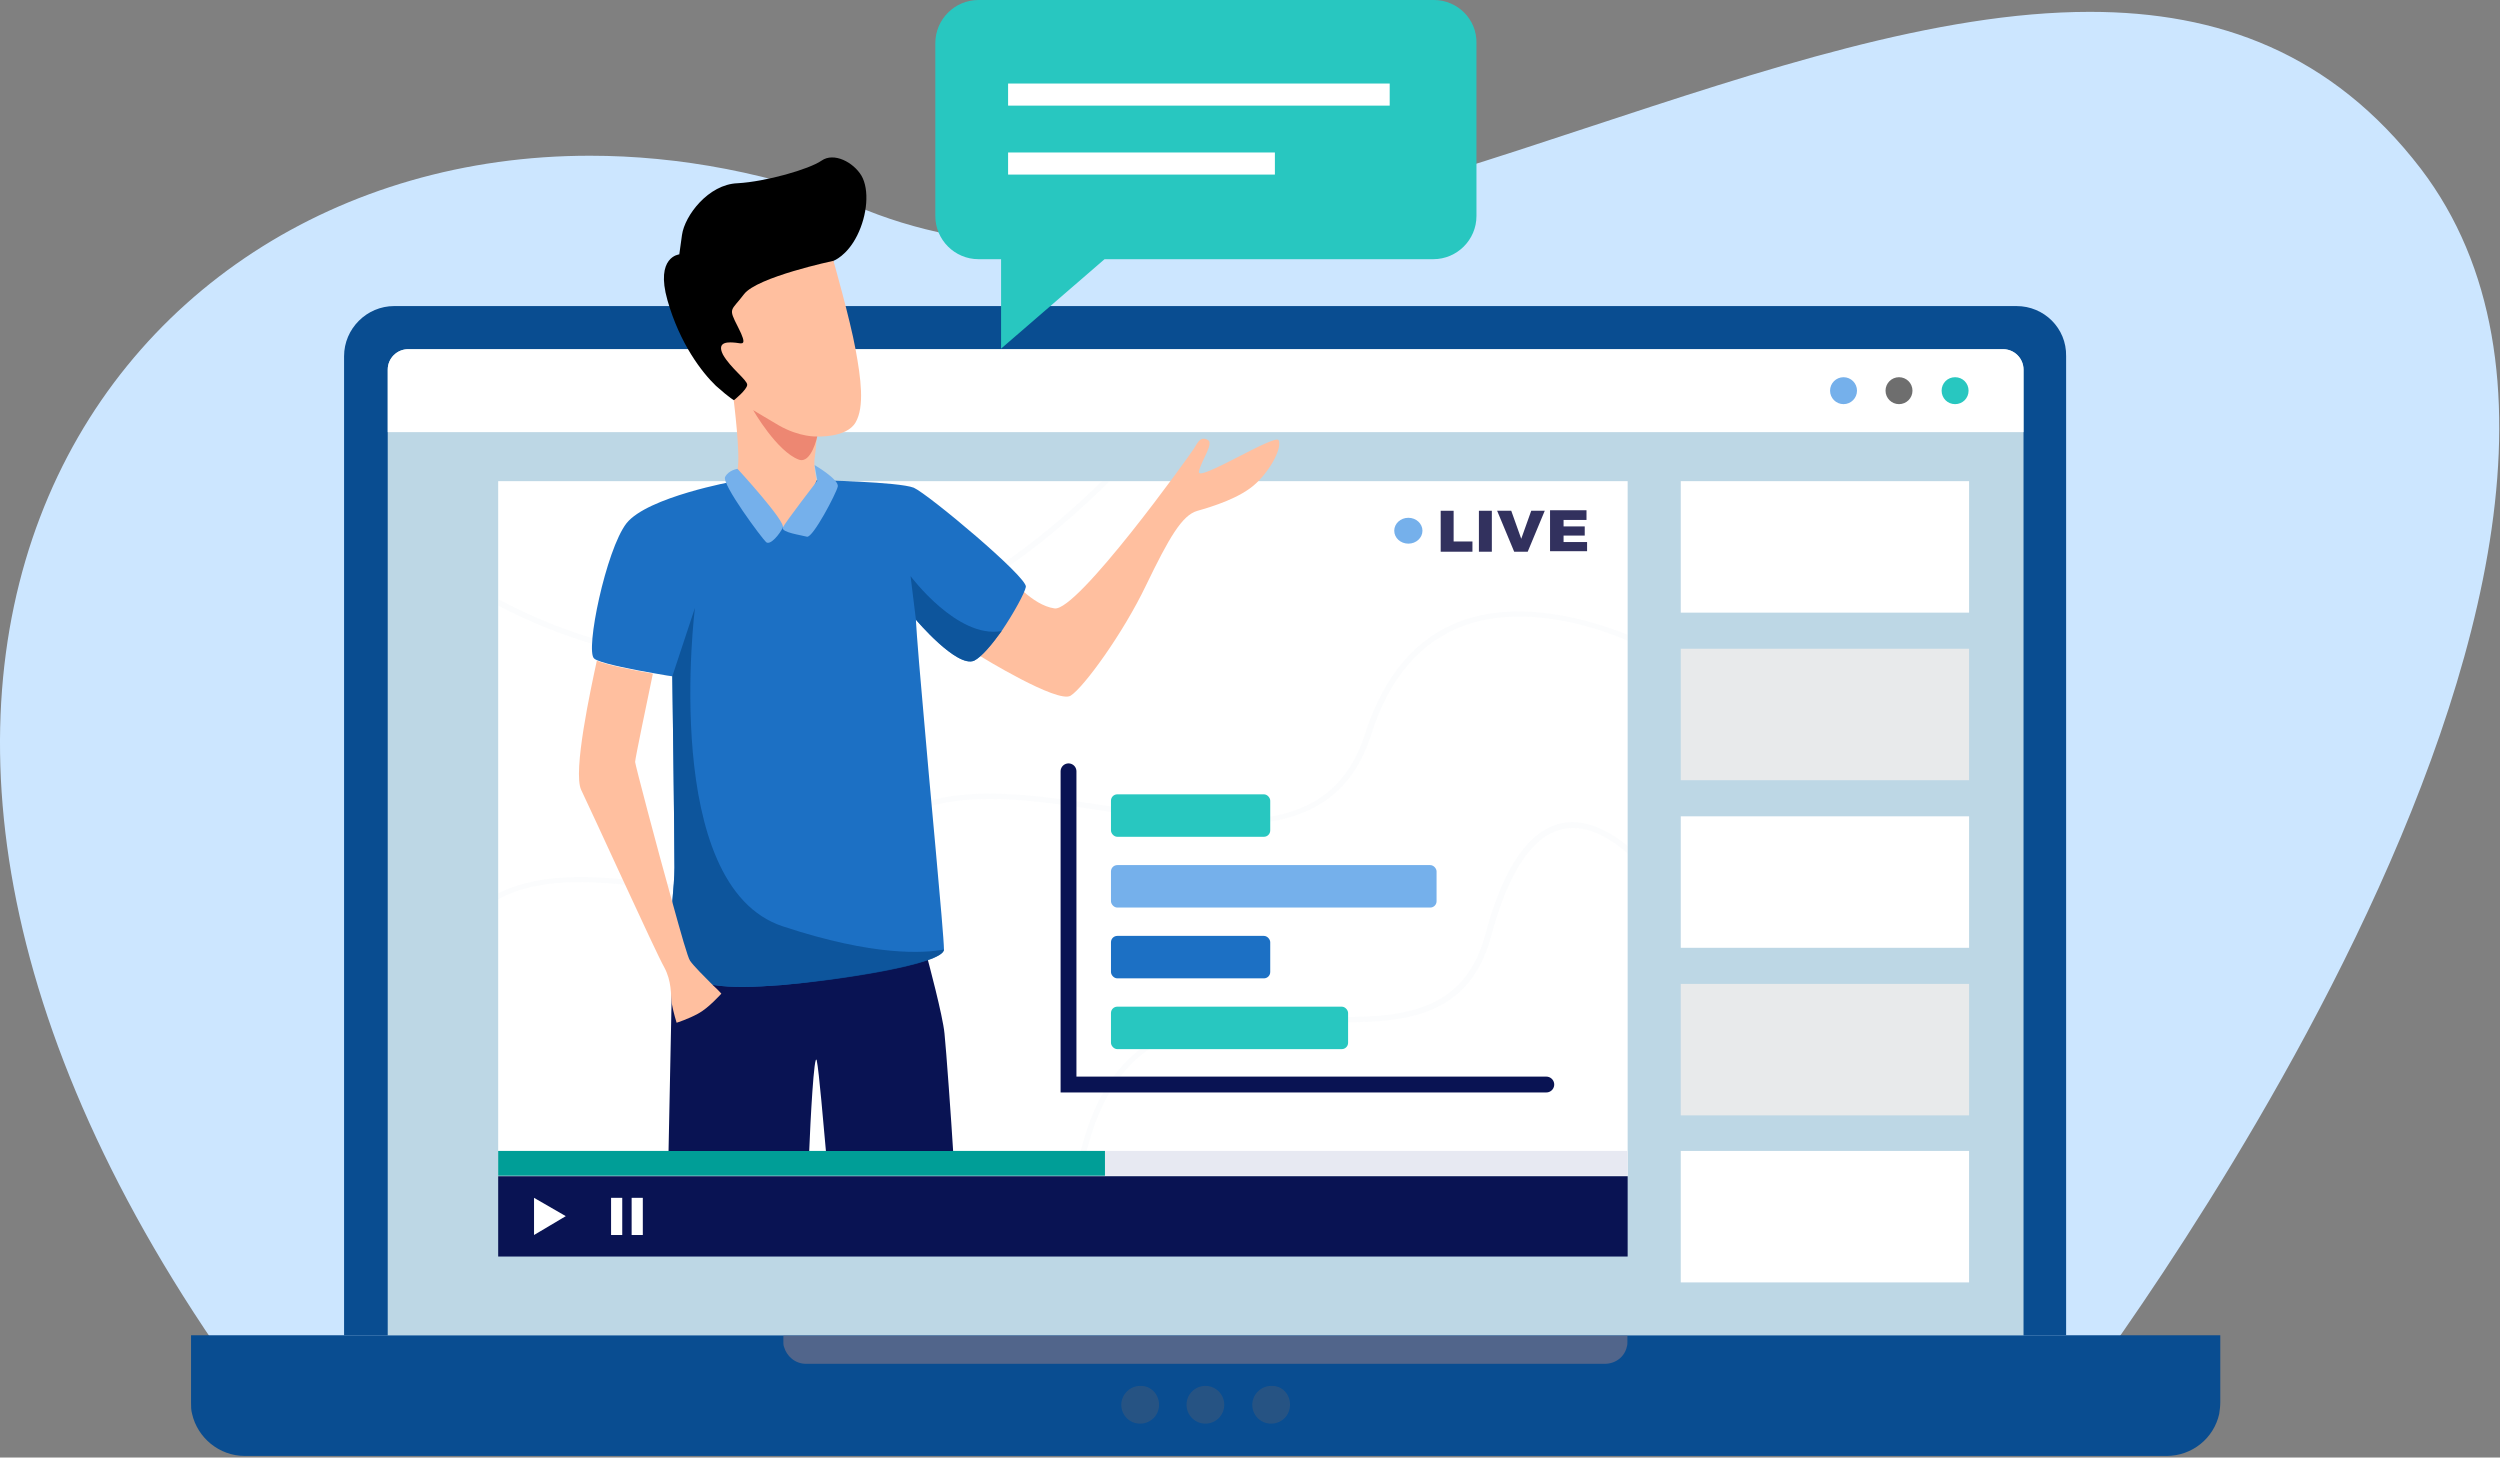 <svg width="789" height="460" viewBox="0 0 789 460" fill="none" xmlns="http://www.w3.org/2000/svg">
<rect x="0" y="0" width="789" height="460" fill="#808080" stroke="none"/>
<path d="M659.546 3.741C611.237 3.741 556.124 22.107 500.33 40.474C444.367 59.01 387.552 77.376 335.671 77.376C313.898 77.376 292.976 74.145 273.414 66.323C243.816 54.589 214.218 49.147 186.152 49.147C28.807 49.147 -84.821 221.416 82.9 445.382H651.891C651.891 445.382 858.565 177.201 763.988 53.228C735.922 16.666 700.03 3.741 659.546 3.741Z" fill="#CCE6FF"/>
<path d="M700.723 421.407V442.495C700.723 443.855 700.553 445.045 700.383 446.236C698.682 453.888 691.877 459.5 683.713 459.5H77.299C69.134 459.5 62.33 453.718 60.629 446.236C60.288 445.045 60.288 443.855 60.288 442.495V421.407H700.723Z" fill="#094D91"/>
<path d="M513.611 421.407V423.448C513.611 423.958 513.611 424.468 513.441 424.979C512.76 428.21 509.869 430.42 506.467 430.42H254.375C250.973 430.42 248.251 428.04 247.401 424.979C247.231 424.468 247.231 423.958 247.231 423.448V421.407H513.611Z" fill="#51658B"/>
<path opacity="0.5" d="M365.789 443.346C365.789 446.748 363.067 449.298 359.835 449.298C356.433 449.298 353.882 446.578 353.882 443.346C353.882 440.115 356.603 437.394 359.835 437.394C363.067 437.224 365.789 439.945 365.789 443.346Z" fill="#445B77"/>
<path opacity="0.5" d="M380.423 449.299C383.711 449.299 386.376 446.634 386.376 443.347C386.376 440.06 383.711 437.395 380.423 437.395C377.135 437.395 374.469 440.06 374.469 443.347C374.469 446.634 377.135 449.299 380.423 449.299Z" fill="#445B77"/>
<path opacity="0.5" d="M407.128 443.346C407.128 446.748 404.406 449.298 401.174 449.298C397.772 449.298 395.22 446.578 395.22 443.346C395.22 440.115 397.942 437.394 401.174 437.394C404.576 437.224 407.128 439.945 407.128 443.346Z" fill="#445B77"/>
<path d="M636.417 96.594H124.409C115.734 96.594 108.59 103.736 108.59 112.409V421.405H652.066V112.409C652.236 103.566 645.092 96.594 636.417 96.594Z" fill="#094D91"/>
<path d="M632.161 110.203H128.829C125.257 110.203 122.365 113.094 122.365 116.665V421.41H638.625V116.665C638.625 113.094 635.733 110.203 632.161 110.203Z" fill="#BDD7E5"/>
<path d="M632.162 110.201H128.83C125.258 110.201 122.366 113.092 122.366 116.663V136.39H638.626V116.663C638.626 113.092 635.734 110.201 632.162 110.201Z" fill="white"/>
<path d="M581.819 127.549C584.167 127.549 586.071 125.645 586.071 123.297C586.071 120.949 584.167 119.046 581.819 119.046C579.47 119.046 577.566 120.949 577.566 123.297C577.566 125.645 579.47 127.549 581.819 127.549Z" fill="#75B0EB"/>
<path d="M599.327 127.548C601.675 127.548 603.579 125.645 603.579 123.297C603.579 120.949 601.675 119.045 599.327 119.045C596.978 119.045 595.074 120.949 595.074 123.297C595.074 125.645 596.978 127.548 599.327 127.548Z" fill="#6E6E6E"/>
<path d="M621.28 123.297C621.28 125.678 619.409 127.549 617.028 127.549C614.646 127.549 612.775 125.678 612.775 123.297C612.775 120.917 614.646 119.046 617.028 119.046C619.409 119.046 621.28 120.917 621.28 123.297Z" fill="#28C7C0"/>
<path d="M621.445 151.854H530.45V193.348H621.445V151.854Z" fill="white"/>
<path d="M621.442 204.742H530.447V246.236H621.442V204.742Z" fill="#E8EAEB"/>
<path d="M621.445 257.629H530.45V299.123H621.445V257.629Z" fill="white"/>
<path d="M621.445 310.521H530.45V352.015H621.445V310.521Z" fill="#E8EAEB"/>
<path d="M621.442 363.232H530.447V404.727H621.442V363.232Z" fill="white"/>
<path d="M452.532 0H308.796C301.311 0 295.188 6.122 295.188 13.605V68.193C295.188 75.676 301.311 81.798 308.796 81.798H315.94V110.028L348.6 81.798H452.362C459.847 81.798 465.97 75.676 465.97 68.193V13.605C466.14 6.122 460.017 0 452.532 0Z" fill="#28C7C0"/>
<path d="M438.587 26.364H318.155V33.336H438.587V26.364Z" fill="white"/>
<path d="M402.355 48.124H318.155V55.097H402.355V48.124Z" fill="white"/>
<path d="M513.686 151.854H157.227V371.229H513.686V151.854Z" fill="white"/>
<path d="M493.461 259.671C482.884 261.541 474.533 273.275 468.781 294.873C461.544 322.082 438.164 321.402 413.485 320.722C382.867 319.871 348.353 318.851 339.446 371.229H341.302C350.023 320.551 382.311 321.572 413.485 322.422C438.906 323.102 463.029 323.783 470.637 295.383C476.204 274.636 483.997 263.242 493.832 261.541C501.254 260.181 508.676 264.942 513.686 269.364V266.983C508.305 262.562 501.068 258.48 493.461 259.671ZM347.797 151.854C310.128 188.586 270.233 207.293 229.039 207.633H228.111C199.906 207.633 175.412 198.79 157.227 189.096V191.137C175.598 200.66 199.906 209.333 228.111 209.333H229.039C271.161 208.993 311.984 189.777 350.209 151.854H347.797ZM461.359 195.899C446.885 201.171 436.865 213.075 430.927 231.271C420.165 265.453 386.578 260.181 350.951 254.569C321.076 249.977 290.273 245.046 273.573 265.112C257.429 284.329 232.564 281.608 208.442 278.717C190.442 276.676 171.886 274.636 157.227 281.948V283.819C171.33 276.166 189.329 278.207 208.071 280.418C232.75 283.139 258.172 286.2 274.872 266.133C291.015 246.916 321.262 251.678 350.58 256.269C385.465 261.711 421.464 267.323 432.783 231.781C438.349 214.095 448.184 202.531 462.101 197.429C481.028 190.627 502.924 197.599 513.686 202.191V200.32C502.182 195.729 480.286 189.096 461.359 195.899Z" fill="#E7E9F2" fill-opacity="0.15"/>
<path d="M513.671 363.232H157.212V371.055H513.671V363.232Z" fill="#E7E9F2"/>
<path d="M348.724 363.232H157.227V371.055H348.724V363.232Z" fill="#009E97"/>
<path d="M513.686 371.224H157.227V396.563H513.686V371.224Z" fill="#091353"/>
<path d="M444.476 171.577C446.935 171.577 448.929 169.75 448.929 167.496C448.929 165.242 446.935 163.414 444.476 163.414C442.016 163.414 440.022 165.242 440.022 167.496C440.022 169.75 442.016 171.577 444.476 171.577Z" fill="#75B0EB"/>
<path d="M458.764 161.198V170.891H464.702V174.122H454.681V161.198H458.764Z" fill="#32315E"/>
<path d="M470.826 161.198V174.122H466.743V161.198H470.826Z" fill="#32315E"/>
<path d="M476.949 161.198L480.103 170.041L483.258 161.198H487.526L482.144 174.122H477.877L472.495 161.198H476.949Z" fill="#32315E"/>
<path d="M500.698 161.204V164.095H493.461V166.136H500.141V169.027H493.461V171.067H500.883V173.958H489.193V161.034H500.698V161.204Z" fill="#32315E"/>
<path d="M168.542 378.034V389.768L178.563 383.816L168.542 378.034Z" fill="white"/>
<path d="M196.381 378.034H192.855V389.768H196.381V378.034Z" fill="white"/>
<path d="M202.871 378.034H199.345V389.768H202.871V378.034Z" fill="white"/>
<path d="M309.48 207.147C309.48 207.147 333.804 222.112 337.887 219.562C341.969 217.011 354.387 200.005 361.701 184.7C369.015 169.564 373.098 162.592 377.861 161.232C382.623 159.871 391.639 157.15 396.572 152.389C401.505 147.627 404.567 141.165 403.546 138.954C402.525 136.743 377.52 152.559 378.371 148.817C379.221 145.076 383.304 139.804 381.093 138.784C378.881 137.764 378.201 139.294 376.84 141.505C375.479 143.716 339.928 193.203 332.784 192.012C325.639 190.992 318.835 182.319 318.835 182.319L309.48 207.147Z" fill="#FFBF9F"/>
<path d="M300.805 363.251H260.66C259.98 355.768 258.449 337.742 257.769 334.681C256.918 331.62 255.727 354.408 255.387 363.251H210.991L212.181 304.58L292.81 302.88C292.81 302.88 297.573 320.566 298.083 326.178C298.593 330.939 300.294 354.578 300.805 363.251Z" fill="#091353"/>
<path d="M263.035 82.32C263.035 82.32 267.288 80.79 270.519 74.328C273.751 67.865 274.432 59.873 271.88 55.451C269.329 51.2 263.205 47.968 259.293 50.689C255.38 53.41 241.772 57.322 232.757 57.832C223.571 58.172 216.087 68.035 215.236 74.157C214.386 80.279 214.386 80.279 214.386 80.279C214.386 80.279 206.731 80.96 210.644 94.734C214.556 108.509 221.53 117.522 225.953 121.774C230.545 125.855 231.736 126.365 231.736 126.365C231.736 126.365 236.669 135.378 245.004 122.624C252.999 109.53 263.035 82.32 263.035 82.32Z" fill="black"/>
<path d="M263.033 82.32C263.033 82.32 238.879 87.422 234.796 92.864C230.714 98.305 229.693 96.945 232.925 103.237C236.157 109.529 234.116 108.339 232.245 108.169C230.374 107.999 225.951 107.489 228.162 111.91C230.544 116.161 235.817 119.903 235.817 121.433C235.817 122.964 231.564 126.365 231.564 126.365C231.564 126.365 233.776 143.881 232.755 148.132C231.735 152.214 231.734 152.214 231.734 152.214L248.064 170.75L258.781 155.445C258.781 155.445 256.569 148.643 257.08 144.901C257.59 141.16 257.76 137.759 257.76 137.759C257.76 137.759 267.116 138.269 270.007 133.337C272.899 128.406 271.708 119.393 270.007 110.209C268.306 100.856 263.033 82.32 263.033 82.32Z" fill="#FFBF9F"/>
<path d="M257.933 137.76C257.933 137.76 252.49 138.1 245.686 134.188C239.052 130.277 237.691 129.427 237.691 129.427C237.691 129.427 245.175 142.521 252.15 145.072C256.062 146.433 257.933 137.76 257.933 137.76Z" fill="#ED8772"/>
<path d="M323.766 185.212C323.426 187.082 320.024 193.375 316.112 199.157C313.05 203.408 309.818 207.319 307.437 208.51C301.993 210.891 289.066 195.585 289.066 195.585C289.066 195.585 289.236 200.517 291.277 223.135C293.148 245.753 297.911 294.729 297.911 299.661C297.911 304.253 263.891 309.354 246.71 310.885C237.865 311.565 230.721 311.735 225.277 310.885C220.004 310.205 216.092 308.844 213.71 306.633C210.308 303.572 211.329 293.709 212.179 284.526C212.52 280.615 212.86 276.873 212.86 273.812C212.86 263.439 212.179 213.441 212.179 213.441C212.179 213.441 209.628 213.101 206.056 212.421C200.102 211.401 191.427 209.7 188.365 208.34C188.025 208.17 187.685 208 187.515 207.83C184.623 205.449 191.257 173.478 197.721 165.145C204.355 156.812 231.741 151.88 231.741 151.88C231.741 151.88 242.968 164.635 247.05 166.335C251.133 168.036 257.767 151.54 257.767 151.54C257.767 151.54 283.622 152.05 288.385 153.921C292.978 155.962 324.277 182.151 323.766 185.212Z" fill="#1C70C4"/>
<path d="M232.761 147.963C232.761 147.963 248.071 164.628 247.05 166.499C246.199 168.37 243.138 172.281 241.777 171.091C240.586 170.07 227.658 152.724 228.849 150.514C230.04 148.303 232.761 147.963 232.761 147.963Z" fill="#75B0EB"/>
<path d="M257.086 146.773C257.086 146.773 264.91 151.365 264.4 153.575C263.89 155.786 256.575 169.731 254.704 169.391C252.833 168.881 246.539 168.03 247.05 166.5C247.73 164.969 257.936 151.705 257.936 151.705L257.086 146.773Z" fill="#75B0EB"/>
<g opacity="0.78">
<path d="M297.912 299.663C297.912 304.425 263.891 309.527 246.711 310.887C237.866 311.567 230.721 311.737 225.278 310.887C220.005 310.207 216.093 308.847 213.711 306.636C210.309 303.575 211.33 293.711 212.18 284.528C212.52 280.617 212.861 276.876 212.861 273.814C212.861 263.441 212.18 213.444 212.18 213.444L219.324 191.846C219.324 191.846 208.268 279.596 247.051 292.351C275.798 301.874 291.618 300.854 297.912 299.663Z" fill="#094D91"/>
<path d="M316.115 199.157C313.053 203.409 309.821 207.32 307.44 208.51C301.996 210.891 289.069 195.586 289.069 195.586L287.368 181.811C287.368 181.811 302.167 201.708 316.115 199.157Z" fill="#094D91"/>
</g>
<path d="M225.106 311.047C222.554 308.496 218.812 304.755 217.792 303.224C217.111 302.374 214.9 294.551 212.178 284.688C207.075 266.492 200.441 241.153 200.441 240.473C200.441 239.452 204.353 220.746 206.054 212.583C200.101 211.563 191.426 209.862 188.364 208.502C186.493 217.175 180.709 243.704 183.431 249.316C186.663 255.948 207.075 300.843 209.627 305.265C212.008 309.687 211.668 313.768 212.008 316.659C212.518 319.55 213.539 322.781 213.539 322.781C213.539 322.781 217.281 321.591 220.343 319.89C223.575 318.189 227.657 313.598 227.657 313.598C227.657 313.598 226.637 312.407 225.106 311.047Z" fill="#FFBF9F"/>
<path d="M337.224 243.428V342.278H488.011" stroke="#091353" stroke-width="5" stroke-linecap="round"/>
<rect x="350.623" y="317.703" width="74.835" height="13.403" rx="2" fill="#28C7C0"/>
<rect x="350.623" y="295.368" width="50.262" height="13.403" rx="2" fill="#1C70C4"/>
<rect x="350.623" y="273.025" width="102.759" height="13.403" rx="2" fill="#75B0EB"/>
<rect x="350.623" y="250.69" width="50.262" height="13.403" rx="2" fill="#28C7C0"/>
</svg>
